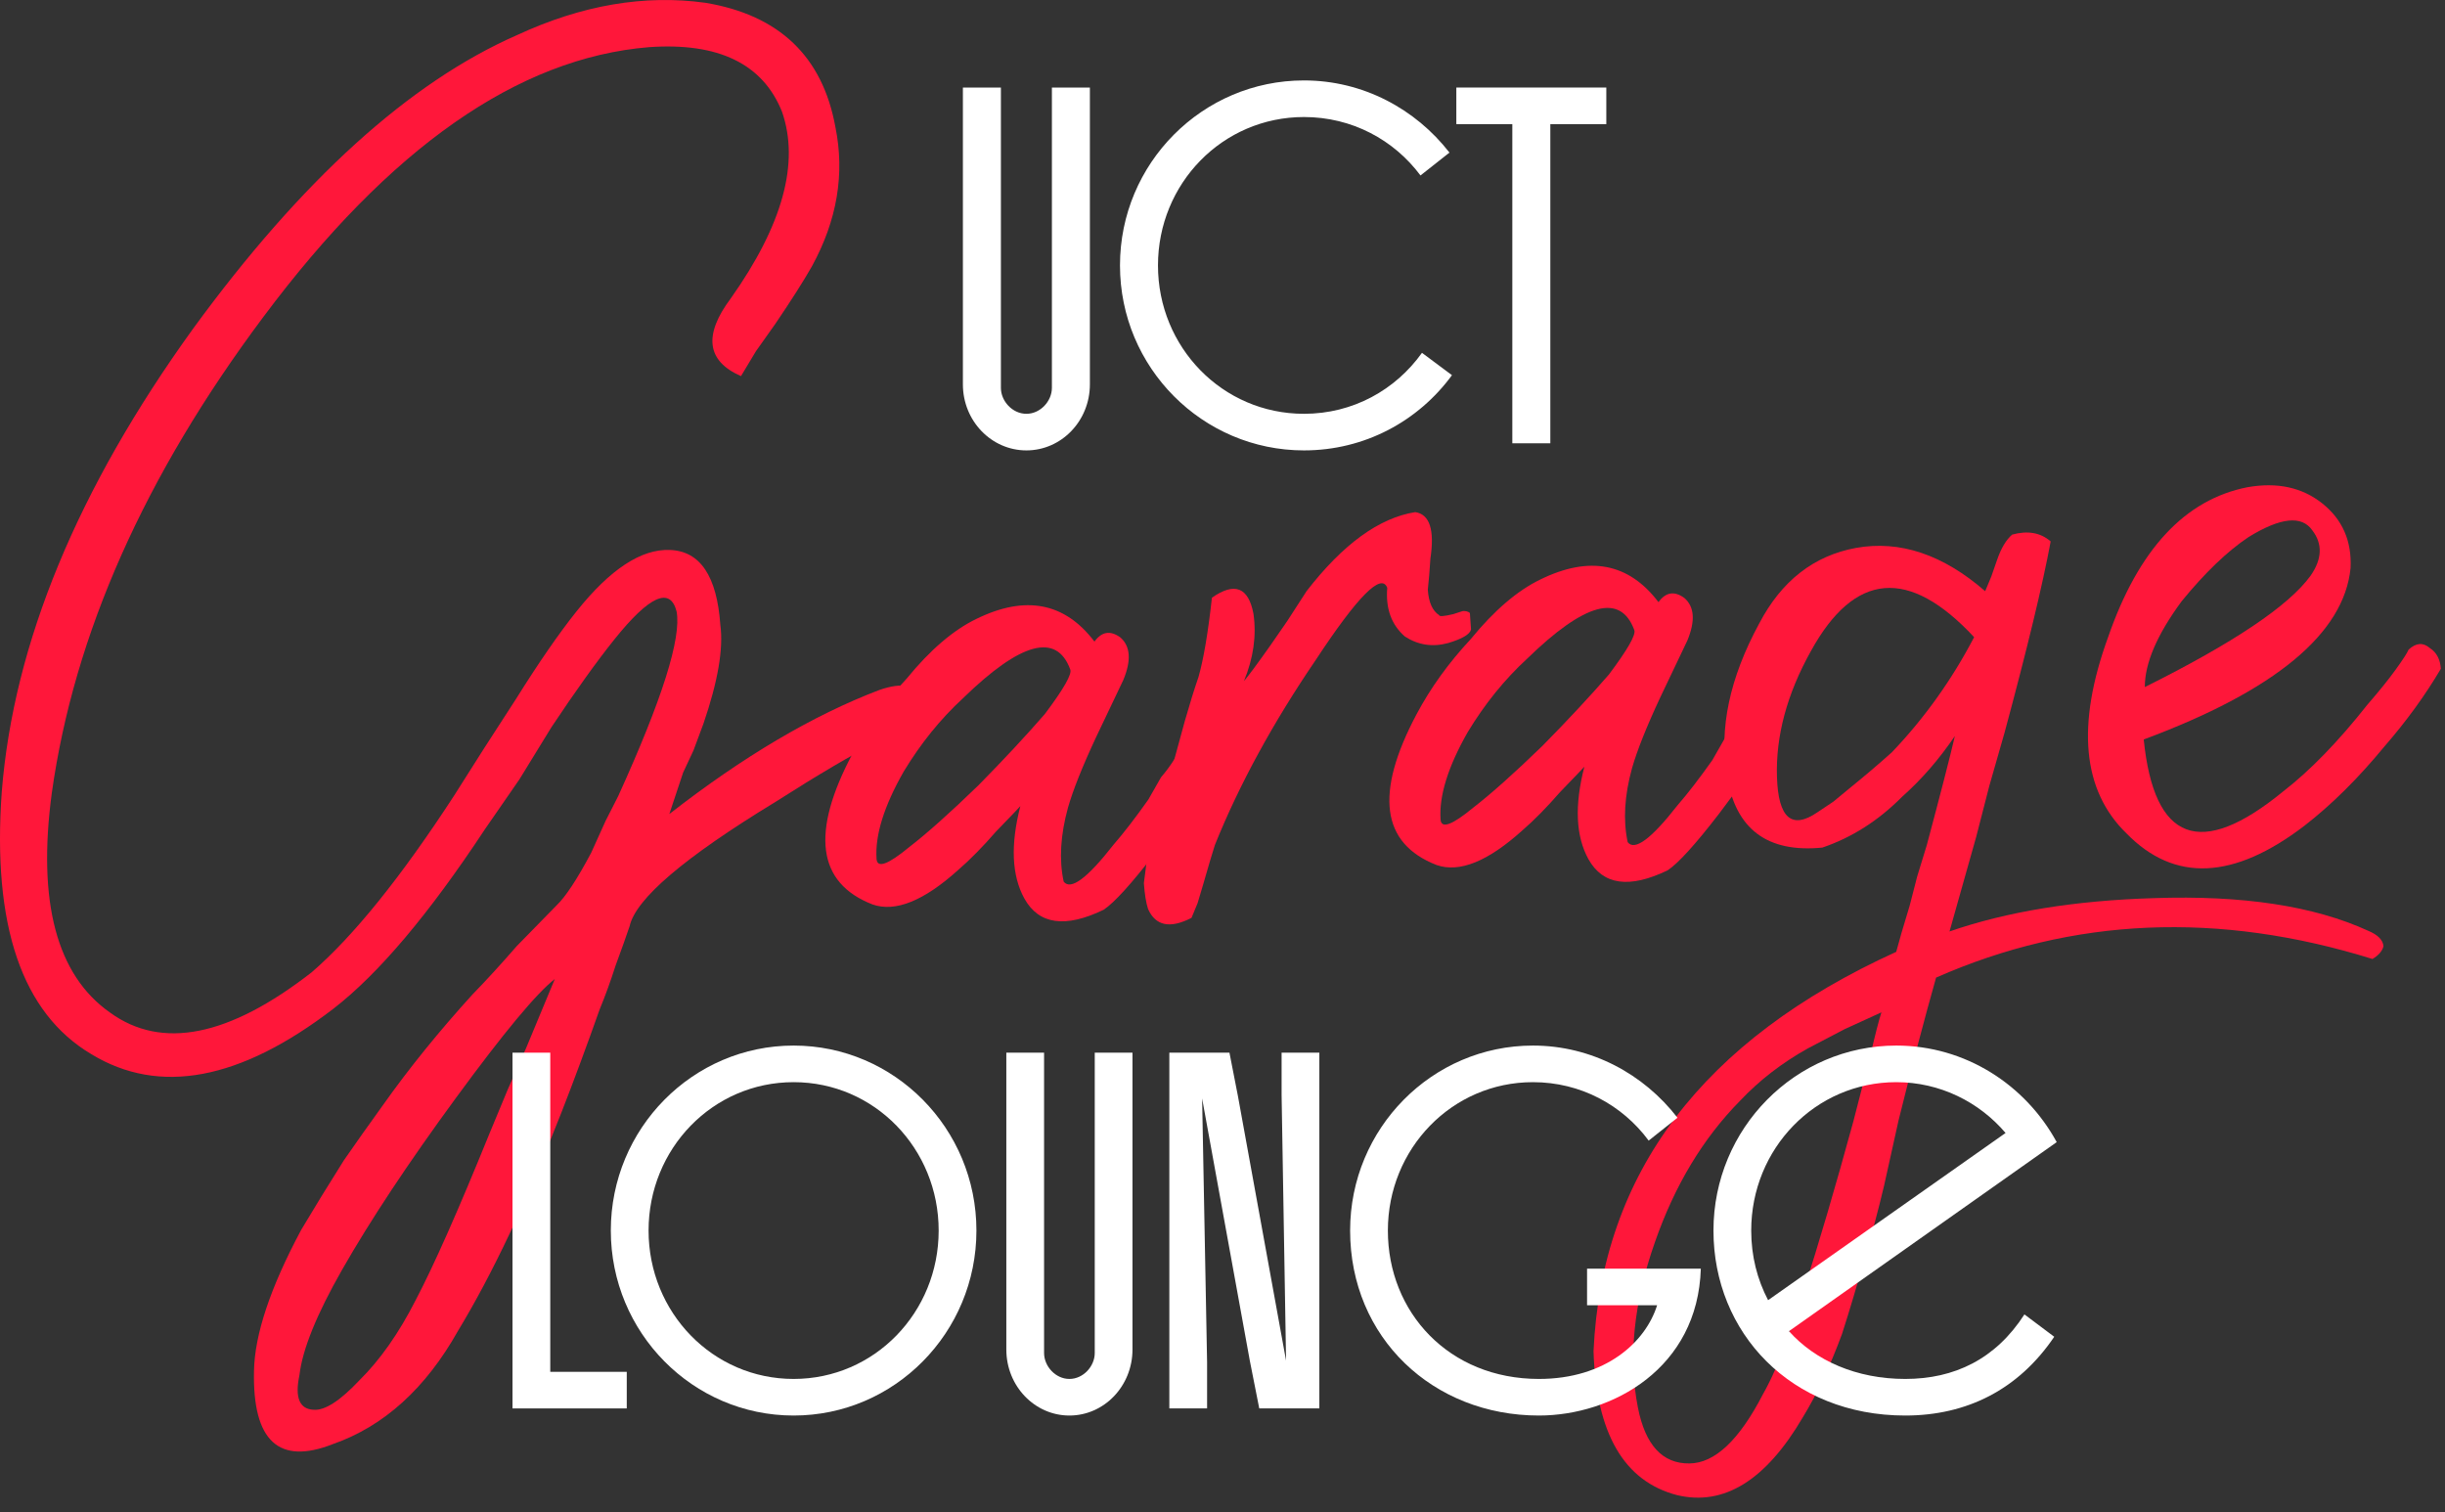 <?xml version="1.0" encoding="UTF-8"?> <svg xmlns="http://www.w3.org/2000/svg" width="152" height="94" viewBox="0 0 152 94" fill="none"><rect x="0" y="0" width="152" height="94" fill="#333333" stroke="none"/> <path d="M65.394 24.114C65.394 24.935 64.679 25.725 63.809 25.725C62.938 25.725 62.224 24.935 62.224 24.114V5.442H59.861V23.893C59.861 26.168 61.633 28 63.809 28C65.985 28 67.756 26.168 67.756 23.893V5.442H65.394V24.114Z" fill="white"></path> <path d="M88.401 21.934C86.753 24.24 84.111 25.725 81.065 25.725C75.999 25.725 71.989 21.587 71.989 16.5C71.989 11.414 75.999 7.275 81.065 7.275C84.049 7.275 86.66 8.696 88.308 10.908L90.11 9.486C87.997 6.769 84.733 5 81.065 5C74.755 5 69.627 10.15 69.627 16.5C69.627 22.85 74.755 28 81.065 28C84.857 28 88.183 26.168 90.266 23.324L88.401 21.934Z" fill="white"></path> <path d="M90.537 7.717H94.018V27.558H96.38V7.717H99.861V5.442H90.537V7.717Z" fill="white"></path> <path d="M35.85 37.996C37.935 35.386 39.867 34.117 41.646 34.19C43.524 34.256 44.569 35.809 44.782 38.851C44.983 40.315 44.633 42.361 43.732 44.987L43.11 46.657L42.467 48.033C42.058 49.244 41.773 50.102 41.611 50.606C46.192 47.033 50.547 44.461 54.676 42.891C56.12 42.395 57.02 42.579 57.376 43.441C57.502 43.827 57.578 44.216 57.606 44.608L57.49 45.06L57.5 45.207C56.688 44.87 53.592 46.417 48.213 49.849C42.539 53.302 39.516 55.879 39.142 57.581L38.772 58.642L38.276 60.008C37.952 61.016 37.622 61.926 37.284 62.739C36.461 65.064 35.673 67.189 34.92 69.115C32.747 74.689 30.6 79.226 28.479 82.726C26.462 86.317 23.866 88.668 20.691 89.777C17.333 91.096 15.699 89.584 15.79 85.24C15.828 82.97 16.806 80.042 18.724 76.458C19.518 75.121 20.403 73.679 21.379 72.132C22.096 71.096 22.903 69.955 23.802 68.709C25.417 66.427 27.277 64.129 29.382 61.813C30.21 60.966 31.126 59.965 32.13 58.811L34.614 56.271C35.168 55.74 35.881 54.655 36.752 53.016L37.649 51.031L38.429 49.498C41.163 43.491 42.374 39.66 42.061 38.006C41.657 36.457 40.367 37.04 38.191 39.755C37.103 41.113 35.8 42.929 34.284 45.204L32.292 48.449L30.144 51.556C26.668 56.827 23.527 60.546 20.721 62.714C14.92 67.162 9.909 68.103 5.687 65.54C1.368 62.983 -0.491 57.543 0.11 49.22C0.846 40.001 4.808 30.407 11.998 20.441C18.745 11.195 25.466 5.106 32.162 2.173C36.172 0.316 40.069 -0.351 43.852 0.173C48.44 0.937 51.134 3.509 51.933 7.889C52.531 10.804 52.043 13.697 50.469 16.568C49.943 17.492 49.188 18.678 48.205 20.127L46.993 21.838L46.066 23.382C43.931 22.447 43.719 20.835 45.432 18.547C48.662 13.983 49.722 10.114 48.613 6.938C47.419 3.965 44.664 2.63 40.348 2.932C32.212 3.599 24.224 9.186 16.381 19.691C8.989 29.573 4.602 39.442 3.221 49.298C2.314 56.065 3.519 60.614 6.837 62.946C10.056 65.284 14.237 64.449 19.379 60.442C21.982 58.19 24.93 54.533 28.224 49.472L30.088 46.532L32.09 43.435C33.508 41.167 34.762 39.354 35.85 37.996ZM25.833 80.841C26.964 78.691 28.497 75.232 30.431 70.464L31.57 67.722L32.719 65.128C33.563 63.098 34.154 61.676 34.491 60.864C33.369 61.731 31.323 64.191 28.353 68.243C25.383 72.296 23.02 75.862 21.264 78.942C19.683 81.714 18.801 83.895 18.616 85.486C18.32 86.887 18.617 87.605 19.506 87.642C20.2 87.692 21.143 87.084 22.336 85.817C23.627 84.544 24.793 82.885 25.833 80.841Z" fill="#FF173A"></path> <path d="M66.126 54.807C66.56 55.368 67.591 54.606 69.219 52.52C69.858 51.786 70.581 50.848 71.389 49.707L72.179 48.321C72.453 48.006 72.723 47.642 72.99 47.229C73.608 46.2 74.362 45.704 75.252 45.74C76.05 45.882 75.965 46.775 74.996 48.42C74.202 49.757 73.127 51.311 71.773 53.081C70.326 54.957 69.274 56.115 68.614 56.555C66.231 57.708 64.588 57.478 63.686 55.865C62.897 54.441 62.812 52.525 63.432 50.116C63.341 50.221 62.836 50.749 61.916 51.7C61.095 52.645 60.313 53.439 59.569 54.083C57.436 56.006 55.663 56.722 54.248 56.229C50.803 54.893 50.387 51.767 53.001 46.852C53.872 45.214 54.995 43.657 56.371 42.181C57.824 40.403 59.266 39.169 60.696 38.477C63.746 36.982 66.194 37.452 68.04 39.886C68.49 39.263 69.026 39.176 69.649 39.626C70.278 40.173 70.34 41.056 69.834 42.274L68.158 45.793C67.3 47.627 66.713 49.098 66.396 50.204C65.924 51.913 65.834 53.447 66.126 54.807ZM54.494 53.402C54.535 53.991 55.208 53.747 56.513 52.67C57.635 51.803 59.074 50.519 60.828 48.819C62.392 47.231 63.768 45.755 64.954 44.39C66.127 42.829 66.653 41.905 66.535 41.618C65.683 39.311 63.458 39.911 59.858 43.416C58.469 44.696 57.244 46.211 56.184 47.961C54.954 50.117 54.391 51.931 54.494 53.402Z" fill="#FF173A"></path> <path d="M75.343 37.157C76.752 36.171 77.614 36.505 77.926 38.16C78.121 39.526 77.922 40.92 77.332 42.342C77.605 42.027 78.146 41.299 78.953 40.158L80.028 38.604L81.229 36.746C83.489 33.827 85.741 32.191 87.983 31.837C88.88 31.972 89.194 32.935 88.925 34.729L88.85 35.769L88.764 36.662C88.819 37.447 89.053 37.973 89.466 38.24C89.473 38.338 89.767 38.317 90.349 38.178L90.927 37.99C91.124 37.976 91.274 38.015 91.379 38.106L91.451 39.136C91.374 39.437 90.9 39.717 90.031 39.975C89.064 40.24 88.167 40.105 87.341 39.571C86.501 38.842 86.135 37.832 86.242 36.543C85.879 35.583 84.406 37.066 81.821 40.992C79.139 44.926 77.042 48.77 75.53 52.523C75.368 53.027 75.128 53.833 74.811 54.939L74.452 56.147L74.073 57.061C72.74 57.746 71.84 57.562 71.372 56.51C71.247 56.125 71.16 55.589 71.112 54.902C71.176 54.405 71.24 53.907 71.303 53.41C71.515 52.212 72.026 50.353 72.836 47.831L73.66 44.816C73.977 43.71 74.258 42.803 74.505 42.096C74.822 40.989 75.101 39.343 75.343 37.157Z" fill="#FF173A"></path> <path d="M101.19 52.355C101.624 52.916 102.655 52.154 104.283 50.069C104.922 49.334 105.645 48.396 106.453 47.255L107.243 45.869C107.517 45.554 107.787 45.19 108.054 44.777C108.672 43.748 109.426 43.252 110.316 43.288C111.114 43.43 111.029 44.323 110.059 45.968C109.266 47.305 108.191 48.859 106.836 50.63C105.39 52.505 104.338 53.663 103.678 54.103C101.294 55.256 99.652 55.026 98.75 53.413C97.961 51.989 97.876 50.073 98.496 47.664C98.405 47.769 97.9 48.297 96.98 49.248C96.159 50.193 95.377 50.987 94.633 51.631C92.5 53.554 90.726 54.27 89.312 53.777C85.867 52.441 85.451 49.315 88.065 44.401C88.936 42.762 90.059 41.205 91.435 39.729C92.888 37.951 94.329 36.717 95.76 36.025C98.81 34.53 101.258 35 103.104 37.434C103.553 36.811 104.09 36.724 104.713 37.174C105.342 37.721 105.404 38.604 104.898 39.822L103.221 43.341C102.364 45.175 101.777 46.646 101.46 47.752C100.988 49.461 100.898 50.995 101.19 52.355ZM89.558 50.95C89.599 51.539 90.272 51.295 91.577 50.218C92.699 49.351 94.137 48.067 95.891 46.367C97.456 44.779 98.832 43.303 100.018 41.938C101.19 40.377 101.717 39.453 101.599 39.166C100.747 36.859 98.522 37.459 94.922 40.964C93.533 42.244 92.308 43.759 91.248 45.509C90.018 47.665 89.455 49.479 89.558 50.95Z" fill="#FF173A"></path> <path d="M122.727 39.611C118.677 35.261 115.296 35.546 112.584 40.468C111.094 43.135 110.39 45.748 110.47 48.305C110.55 50.863 111.39 51.593 112.989 50.495L113.978 49.834L114.957 49.026C115.89 48.271 116.774 47.519 117.609 46.771C119.63 44.658 121.336 42.271 122.727 39.611ZM121.197 57.906C124.758 56.671 128.998 55.98 133.917 55.834C139.424 55.646 143.858 56.322 147.219 57.861C147.828 58.114 148.147 58.437 148.174 58.829C148.097 59.13 147.869 59.393 147.49 59.617C137.916 56.638 128.874 57.024 120.362 60.774C119.651 63.288 118.872 66.251 118.026 69.662L117.127 73.717C116.746 75.321 116.355 76.778 115.954 78.088C115.482 79.797 115.003 81.407 114.517 82.92C113.771 84.944 112.956 86.677 112.071 88.119C109.781 92.025 107.183 93.636 104.276 92.952C100.963 92.1 99.227 89.116 99.066 84.001C99.573 72.924 105.846 64.648 117.884 59.173C118.039 58.571 118.318 57.615 118.719 56.305L119.184 54.498L119.786 52.533C120.646 49.319 121.227 47.06 121.53 45.757C120.547 47.206 119.452 48.466 118.246 49.536C116.772 51.019 115.12 52.071 113.291 52.692C109.864 53.03 107.887 51.542 107.359 48.227C106.859 45.304 107.526 42.153 109.36 38.771C110.751 36.111 112.761 34.541 115.389 34.061C118.115 33.575 120.79 34.472 123.414 36.753L123.794 35.839L124.164 34.778C124.41 34.071 124.719 33.557 125.091 33.235C126.058 32.97 126.857 33.111 127.486 33.659C126.985 36.356 126.03 40.316 124.62 45.541L123.67 48.861L122.856 52.023C122.144 54.537 121.591 56.498 121.197 57.906ZM105.025 90.978C106.602 90.966 108.128 89.528 109.603 86.665C110.13 85.741 110.64 84.571 111.133 83.157L111.861 80.888L112.114 80.279C113.086 77.253 114.121 73.73 115.22 69.71L116.267 65.645C116.57 64.342 116.802 63.438 116.964 62.934L114.672 63.982L112.389 65.176C110.776 66.078 109.373 67.162 108.18 68.428C105.879 70.758 104.112 73.691 102.881 77.227C101.565 80.967 101.213 84.393 101.825 87.504C102.284 89.838 103.351 90.996 105.025 90.978Z" fill="#FF173A"></path> <path d="M133.339 42.714C138.864 39.961 142.301 37.651 143.649 35.782C144.365 34.746 144.398 33.807 143.748 32.965C143.091 32.026 141.77 32.167 139.785 33.39C138.466 34.271 137.081 35.6 135.628 37.378C134.097 39.456 133.334 41.235 133.339 42.714ZM139.716 30.29C141.566 29.963 143.118 30.298 144.37 31.295C145.623 32.292 146.21 33.631 146.13 35.313C145.725 39.383 141.438 42.936 133.271 45.971C133.913 52.334 136.798 53.414 141.926 49.211C143.61 47.91 145.357 46.112 147.168 43.817C147.898 42.977 148.488 42.246 148.937 41.623C149.387 41 149.653 40.587 149.738 40.384C150.201 39.957 150.642 39.926 151.062 40.291C151.475 40.558 151.702 40.986 151.743 41.574C150.774 43.219 149.605 44.829 148.236 46.404C146.601 48.391 144.941 50.035 143.258 51.336C138.86 54.699 135.174 54.859 132.201 51.813C129.451 49.147 129.068 45.082 131.052 39.62C132.938 34.165 135.826 31.055 139.716 30.29Z" fill="#FF173A"></path> <path d="M31.861 87.558H38.964V85.283H34.208V65.442H31.861V87.558Z" fill="white"></path> <path d="M37.973 76.5C37.973 82.85 43.069 88 49.338 88C55.607 88 60.702 82.85 60.702 76.5C60.702 70.15 55.607 65 49.338 65C43.069 65 37.973 70.15 37.973 76.5ZM40.32 76.5C40.32 71.413 44.304 67.275 49.338 67.275C54.371 67.275 58.355 71.413 58.355 76.5C58.355 81.587 54.371 85.725 49.338 85.725C44.304 85.725 40.32 81.587 40.32 76.5Z" fill="white"></path> <path d="M68.058 84.114C68.058 84.935 67.347 85.725 66.483 85.725C65.618 85.725 64.908 84.935 64.908 84.114V65.442H62.561V83.893C62.561 86.168 64.321 88 66.483 88C68.644 88 70.404 86.168 70.404 83.893V65.442H68.058V84.114Z" fill="white"></path> <path d="M77.698 84.588L78.285 87.558H82.021V65.442H79.674V68.065L79.952 84.588L76.957 68.128L76.432 65.442H72.695V87.558H75.042V84.683L74.733 68.286L77.698 84.588Z" fill="white"></path> <path d="M105.736 78.87H98.664V81.144H103.019C102.308 83.419 99.838 85.725 95.669 85.725C90.079 85.725 86.281 81.587 86.281 76.5C86.281 71.413 90.265 67.275 95.298 67.275C98.263 67.275 100.857 68.696 102.494 70.908L104.285 69.486C102.185 66.769 98.942 65 95.298 65C89.029 65 83.934 70.15 83.934 76.5C83.934 83.166 89.091 88 95.669 88C100.239 88 105.551 85.062 105.736 78.87Z" fill="white"></path> <path d="M118.442 85.725C115.416 85.725 112.853 84.588 111.216 82.755L127.861 71.003C125.916 67.433 122.179 65 117.887 65C111.618 65 106.522 70.15 106.522 76.5C106.522 82.85 111.34 88 118.442 88C122.272 88 125.483 86.389 127.707 83.103L125.854 81.713C124.063 84.493 121.5 85.725 118.442 85.725ZM108.869 76.5C108.869 71.413 112.853 67.275 117.887 67.275C120.604 67.275 123.044 68.507 124.681 70.434L109.919 80.828C109.24 79.533 108.869 78.08 108.869 76.5Z" fill="white"></path> </svg> 